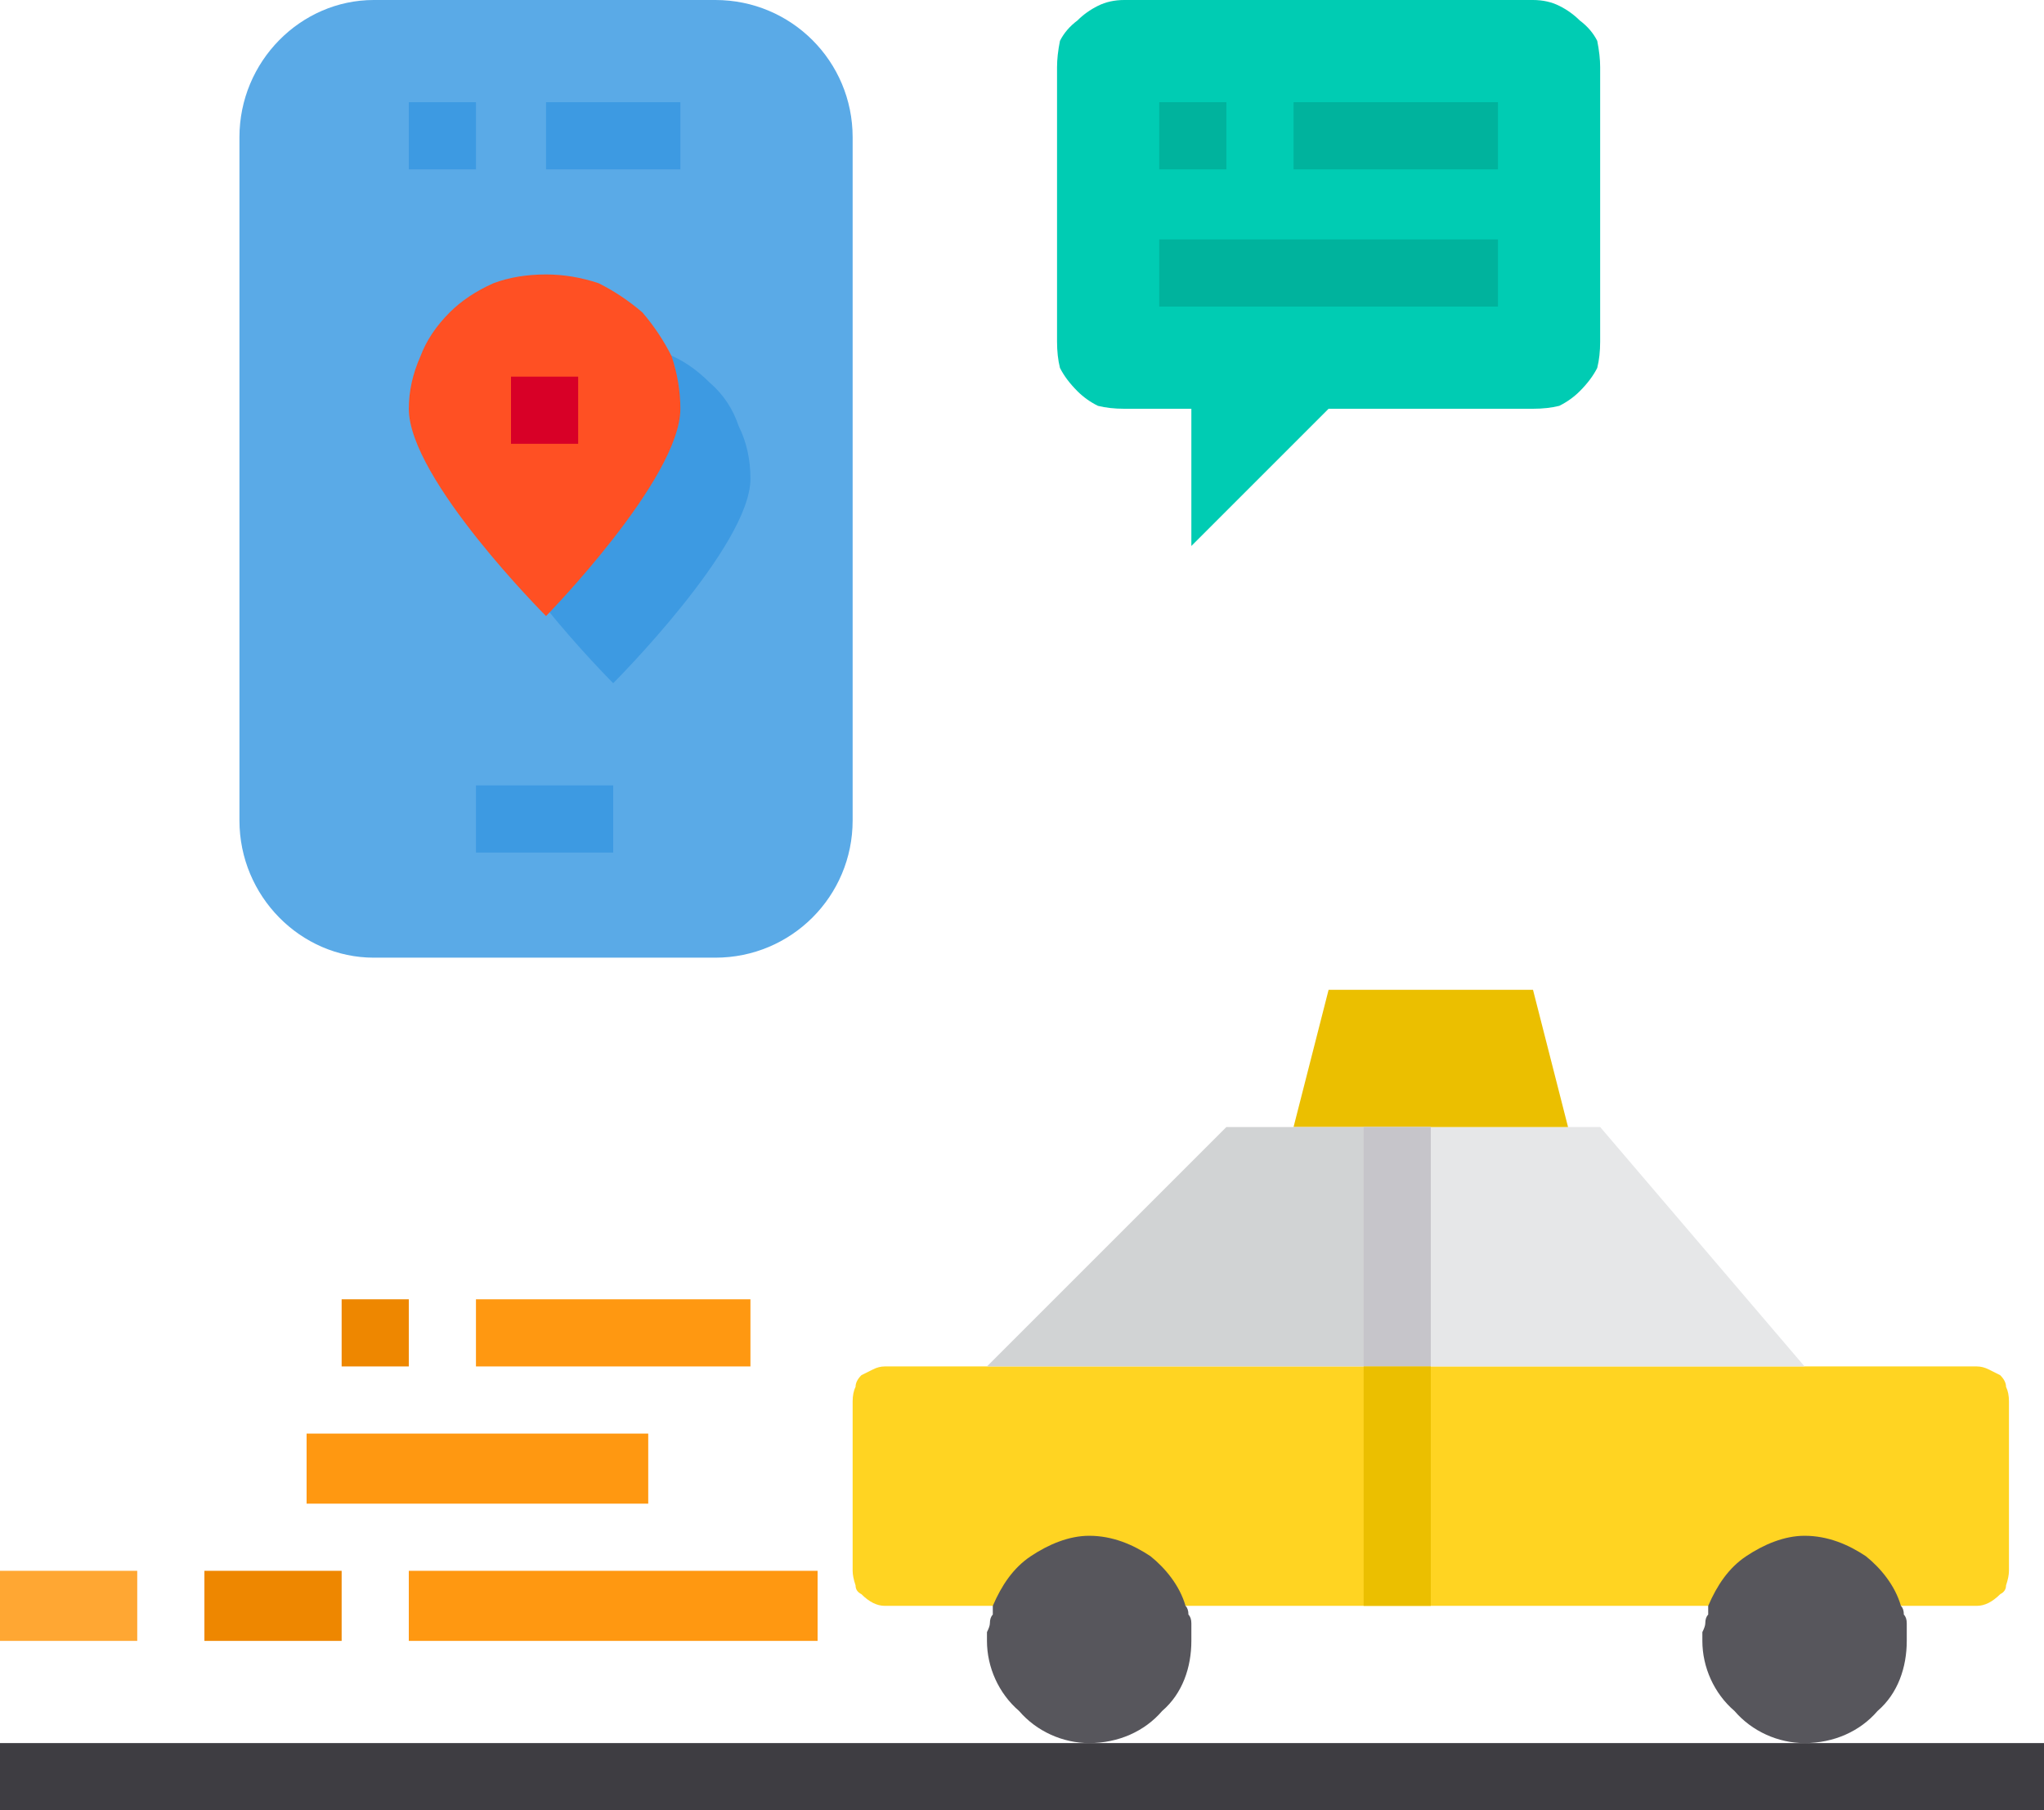 <svg version="1.2" xmlns="http://www.w3.org/2000/svg" viewBox="0 0 70 62" width="70" height="62"><style>.a{fill:#ffd422}.b{fill:#57565c}.c{fill:#e6e7e8}.d{fill:#00ccb3}.e{fill:#ebbf00}.f{fill:#d1d3d4}.g{fill:#5aaae7}.h{fill:#3d9ae2}.i{fill:#ff5023}.j{fill:#3e3d42}.k{fill:#ffa733}.l{fill:#ee8700}.m{fill:#ff9811}.n{fill:#d80027}.o{fill:#00b39d}.p{fill:#c6c5ca}</style><path class="a" d="m68.8 48v5.8q0 0.2-0.1 0.5 0 0.2-0.2 0.3-0.2 0.2-0.4 0.3-0.2 0.1-0.4 0.1h-18.7v-8.2h18.7q0.2 0 0.4 0.1 0.2 0.1 0.4 0.2 0.2 0.2 0.2 0.4 0.1 0.2 0.1 0.5z"/><path class="a" d="m49 46.8v8.2h-18.7q-0.2 0-0.4-0.1-0.2-0.1-0.4-0.3-0.2-0.1-0.2-0.3-0.1-0.3-0.1-0.5v-5.8q0-0.3 0.1-0.5 0-0.2 0.2-0.4 0.2-0.1 0.4-0.2 0.2-0.1 0.4-0.1z"/><path class="b" d="m65.1 55c-0.2-0.7-0.7-1.3-1.2-1.7-0.6-0.4-1.3-0.7-2.1-0.7-0.7 0-1.4 0.3-2 0.7-0.6 0.4-1 1-1.3 1.7q0 0.1 0 0.3-0.1 0.1-0.1 0.3 0 0.1-0.1 0.3 0 0.1 0 0.3c0 0.9 0.4 1.8 1.1 2.4 0.6 0.7 1.5 1.1 2.4 1.1 1 0 1.9-0.4 2.5-1.1 0.7-0.6 1-1.5 1-2.4q0-0.2 0-0.3 0-0.2 0-0.3 0-0.2-0.1-0.3 0-0.2-0.1-0.3z"/><path class="c" d="m54.8 38.6l7 8.2h-12.8v-8.2h4.7z"/><path class="d" d="m54.8 2.3v9.4q0 0.5-0.1 0.9-0.2 0.4-0.6 0.8-0.3 0.3-0.7 0.5-0.4 0.1-0.9 0.1h-7l-4.7 4.7v-4.7h-2.3q-0.5 0-0.9-0.1-0.4-0.2-0.7-0.5-0.4-0.4-0.6-0.8-0.1-0.4-0.1-0.9v-9.4q0-0.4 0.1-0.9 0.2-0.4 0.6-0.7 0.3-0.3 0.7-0.5 0.4-0.2 0.9-0.2h14q0.5 0 0.9 0.2 0.4 0.2 0.7 0.5 0.4 0.3 0.6 0.7 0.1 0.5 0.1 0.9z"/><path class="e" d="m52.5 33.9l1.2 4.7h-4.7-4.7l1.2-4.7z"/><path class="f" d="m49 38.6v8.2h-15.2l8.2-8.2h2.3z"/><path class="b" d="m40.6 55c-0.2-0.7-0.7-1.3-1.2-1.7-0.6-0.4-1.3-0.7-2.1-0.7-0.7 0-1.4 0.3-2 0.7-0.6 0.4-1 1-1.3 1.7q0 0.1 0 0.3-0.1 0.1-0.1 0.3 0 0.1-0.1 0.3 0 0.1 0 0.3c0 0.9 0.4 1.8 1.1 2.4 0.6 0.7 1.5 1.1 2.4 1.1 1 0 1.9-0.4 2.5-1.1 0.7-0.6 1-1.5 1-2.4q0-0.2 0-0.3 0-0.2 0-0.3 0-0.2-0.1-0.3 0-0.2-0.1-0.3z"/><path fill-rule="evenodd" class="g" d="m12.8 0h11.7c2.6 0 4.7 2.1 4.7 4.7v23.4c0 2.6-2.1 4.7-4.7 4.7h-11.7c-2.5 0-4.6-2.1-4.6-4.7v-23.4c0-2.6 2.1-4.7 4.6-4.7z"/><path class="h" d="m21 11.7q0.9 0 1.8 0.4 0.8 0.3 1.5 1 0.7 0.6 1 1.5 0.4 0.8 0.4 1.8c0 2.3-4.7 7-4.7 7 0 0-4.7-4.7-4.7-7q0-1 0.4-1.8 0.3-0.9 1-1.5 0.7-0.7 1.5-1 0.9-0.4 1.8-0.4z"/><path class="i" d="m18.7 9.4q0.9 0 1.8 0.3 0.8 0.4 1.5 1 0.6 0.7 1 1.5 0.3 0.9 0.3 1.8c0 2.4-4.6 7.1-4.6 7.1 0 0-4.7-4.7-4.7-7.1q0-0.9 0.4-1.8 0.3-0.8 1-1.5 0.6-0.6 1.5-1 0.8-0.3 1.8-0.3z"/><path fill-rule="evenodd" class="j" d="m70 59.7v2.3h-70v-2.3z"/><path fill-rule="evenodd" class="k" d="m4.7 53.8v2.4h-4.7v-2.4z"/><path fill-rule="evenodd" class="l" d="m11.7 53.8v2.4h-4.7v-2.4z"/><path fill-rule="evenodd" class="m" d="m28 53.8v2.4h-14v-2.4z"/><path fill-rule="evenodd" class="m" d="m22.2 49.1v2.4h-11.7v-2.4z"/><path fill-rule="evenodd" class="m" d="m25.7 44.5v2.3h-9.4v-2.3z"/><path fill-rule="evenodd" class="l" d="m14 44.5v2.3h-2.3v-2.3z"/><path fill-rule="evenodd" class="h" d="m23.3 3.5v2.3h-4.6v-2.3z"/><path fill-rule="evenodd" class="h" d="m16.3 3.5v2.3h-2.3v-2.3z"/><path fill-rule="evenodd" class="h" d="m21 26.9v2.3h-4.7v-2.3z"/><path fill-rule="evenodd" class="n" d="m19.8 12.9v2.3h-2.3v-2.3z"/><path fill-rule="evenodd" class="o" d="m42 3.5v2.3h-2.3v-2.3z"/><path fill-rule="evenodd" class="o" d="m51.3 3.5v2.3h-7v-2.3z"/><path fill-rule="evenodd" class="o" d="m51.3 8.2v2.3h-11.6v-2.3z"/><path fill-rule="evenodd" class="p" d="m49 38.6v8.2h-2.3v-8.2z"/><path fill-rule="evenodd" class="e" d="m49 46.8v8.2h-2.3v-8.2z"/></svg>